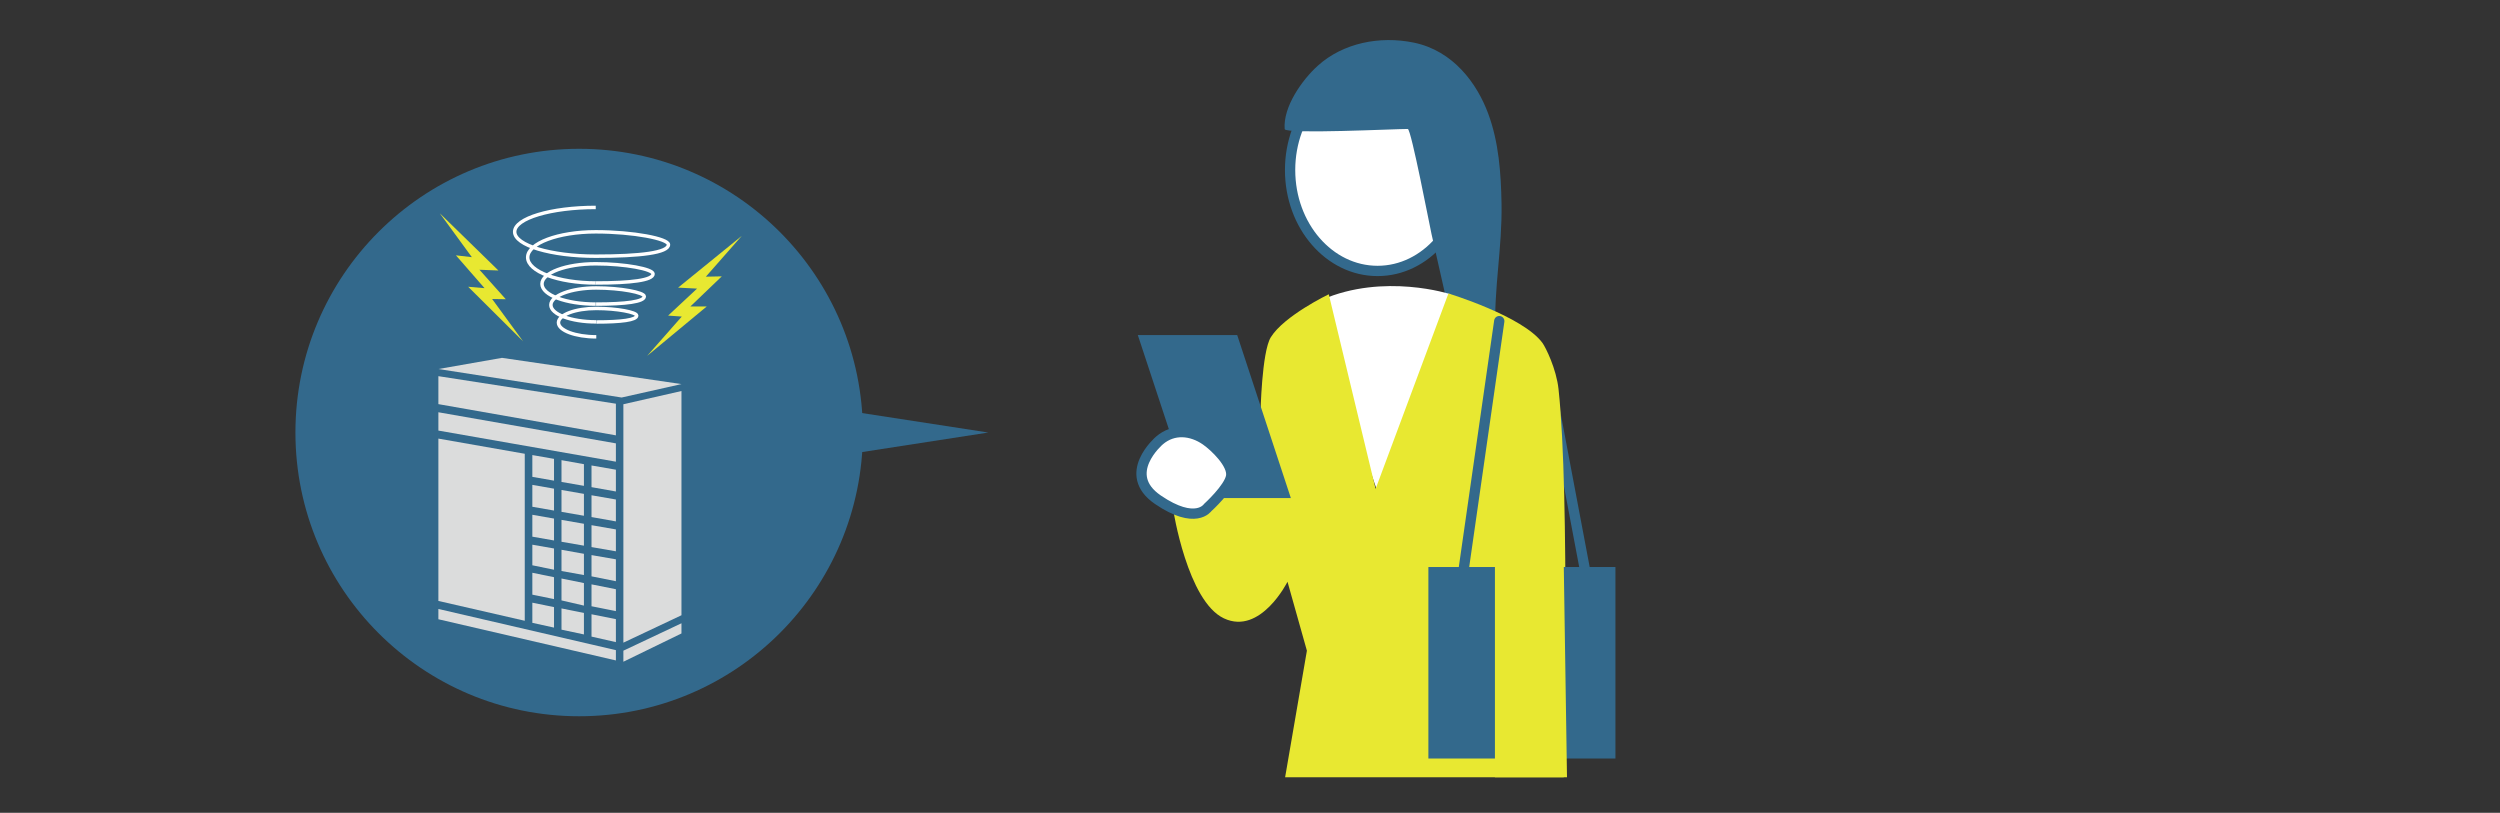 <?xml version="1.0" encoding="UTF-8"?><svg id="b" xmlns="http://www.w3.org/2000/svg" viewBox="0 0 230.68 75"><rect x="0" y="0" width="230.68" height="75" fill="#333333" stroke="none"/><defs><style>.d,.e,.f{fill:none;}.g,.h,.i{fill:#fff;}.j{fill:#e8e831;}.k{fill:#33698c;}.l{fill:#dbdcdc;}.e{stroke:#fff;stroke-width:.32px;}.e,.h{stroke-miterlimit:10;}.h,.i,.f{stroke:#33698c;stroke-width:.95px;}.i,.f{stroke-linecap:round;stroke-linejoin:round;}</style></defs><g id="c"><g><g><ellipse class="h" cx="127.11" cy="15.69" rx="8.07" ry="9.31"/><path class="k" d="M118.54,11.91c.04,.49,10.35-.02,11.36-.01,.31,0,2.03,9,2.19,9.7,.52,2.31,1.05,4.63,1.57,6.94l4.32,2.13c-.15-4.06,.64-7.78,.57-11.86-.05-2.83-.25-5.7-1.24-8.35-1.02-2.74-3.2-5.78-6.87-6.53-3.12-.64-6.52,.03-8.85,2.14-1.44,1.3-3.21,3.79-3.05,5.84Z"/><path class="g" d="M133.84,27.15s-6.12-2-11.9,.52c.88,6.12,6.21,20.64,6.21,20.64l5.69-21.16Z"/><line class="f" x1="146.37" y1="53.22" x2="142.87" y2="34.7"/><path class="j" d="M122.61,27.16l4.32,17.95,6.72-18.03s6.88,2.09,8.68,4.57c.29,.4,1.28,2.38,1.48,4.27,1.06,9.77,.48,35.8,.48,35.8h-25.71l2.01-11.68-1.79-6.36s-2.48,4.96-5.86,3.38c-3.38-1.58-4.69-10.04-4.69-10.04,0,0,2.43,.8,2.88,.12,.45-.68,1.35-1.35,1.35-1.35l5.86-.9-2.03-6.77s.11-5.64,.95-7c1.22-1.98,5.33-3.96,5.33-3.96Z"/><line class="f" x1="135.07" y1="52.43" x2="138.34" y2="29.63"/><polygon class="k" points="109.95 45.96 119.11 45.96 114.16 30.92 104.99 30.92 109.95 45.96"/><path class="i" d="M107,40.63c1.28-1.09,2.93-.93,4.26-.01,.81,.56,2.53,2.19,2.34,3.32-.18,1.1-2.17,2.9-2.17,2.9,0,0-1.1,1.65-4.59-.73-3.46-2.37,.1-5.43,.15-5.47Z"/><rect class="k" x="131.8" y="52.32" width="17.26" height="17.67"/><polygon class="j" points="144.14 42.17 137.94 44.31 137.94 71.72 144.59 71.72 144.14 42.17"/></g><g><g><circle class="k" cx="53.44" cy="39.91" r="26.18"/><polygon class="k" points="73.81 37.23 91.19 39.91 73.81 42.6 73.81 37.23 73.81 37.23"/></g><polygon class="j" points="65.13 25.53 68.44 21.77 62.57 26.54 64.32 26.63 61.65 29.12 62.91 29.21 59.71 32.84 65.21 28.28 63.7 28.28 66.6 25.5 65.13 25.53"/><polygon class="j" points="43.54 23.73 40.58 19.68 45.99 24.96 44.24 24.89 46.67 27.61 45.41 27.59 48.27 31.5 43.2 26.46 44.71 26.59 42.07 23.56 43.54 23.73"/><g><path class="e" d="M54.97,26.11c-3.47,0-6.28-1.06-6.28-2.36s2.81-2.36,6.28-2.36,6.7,.63,6.71,1.18c0,.75-2.58,1.07-6.71,1.07s-7.48-1-7.48-2.25,3.35-2.25,7.48-2.25"/><path class="e" d="M54.97,28.06c-2.74,0-4.96-.83-4.96-1.86s2.22-1.86,4.96-1.86,5.28,.49,5.29,.93c0,.59-2.04,.84-5.29,.84"/><path class="e" d="M55,29.7c-2.3,0-4.17-.7-4.17-1.56s1.87-1.57,4.17-1.57,4.44,.42,4.45,.78c0,.49-1.71,.71-4.45,.71"/><path class="e" d="M55.02,31.08c-1.93,0-3.49-.59-3.49-1.31s1.56-1.31,3.49-1.31,3.72,.35,3.73,.66c0,.41-1.44,.59-3.73,.59"/></g><g><polygon class="l" points="51.81 52.69 53.88 53.06 53.88 51.1 51.81 50.73 51.81 52.69"/><polygon class="l" points="51.81 49.99 53.88 50.35 53.88 48.33 51.81 47.97 51.81 49.99"/><polygon class="l" points="53.88 42.83 51.81 42.46 51.81 44.47 53.88 44.83 53.88 42.83"/><polygon class="l" points="49.12 57.47 51.12 57.91 51.12 56.02 49.12 55.61 49.12 57.47"/><polygon class="l" points="51.81 47.23 53.88 47.59 53.88 45.57 51.81 45.21 51.81 47.23"/><polygon class="l" points="51.12 42.34 49.12 41.99 49.12 44 51.12 44.35 51.12 42.34"/><polygon class="l" points="49.12 46.76 51.12 47.11 51.12 45.09 49.12 44.74 49.12 46.76"/><polygon class="l" points="49.12 54.87 51.12 55.28 51.12 53.26 49.12 52.85 49.12 54.87"/><polygon class="l" points="49.12 49.52 51.12 49.87 51.12 47.85 49.12 47.5 49.12 49.52"/><polygon class="l" points="49.12 52.16 51.12 52.57 51.12 50.61 49.12 50.26 49.12 52.16"/><polygon class="l" points="56.83 51.61 54.58 51.22 54.58 53.18 56.83 53.63 56.83 51.61"/><polygon class="l" points="56.83 40.91 40.45 38.04 40.45 39.73 56.83 42.6 56.83 40.91"/><polygon class="l" points="56.83 43.34 54.58 42.95 54.58 44.95 56.83 45.35 56.83 43.34"/><polygon class="l" points="40.45 55.45 48.42 57.28 48.42 41.87 40.45 40.47 40.45 55.45"/><polygon class="l" points="56.83 46.09 54.58 45.7 54.58 47.71 56.83 48.11 56.83 46.09"/><polygon class="l" points="51.81 55.4 53.88 55.88 53.88 53.8 51.81 53.38 51.81 55.4"/><polygon class="l" points="40.45 57.14 56.83 60.94 56.83 59.99 40.45 56.19 40.45 57.14"/><polygon class="l" points="57.52 59.3 62.88 56.77 62.88 36.08 57.52 37.3 57.52 59.3"/><polygon class="l" points="57.52 61.06 62.88 58.45 62.88 57.51 57.52 60.04 57.52 61.06"/><polygon class="l" points="51.81 58.1 53.88 58.54 53.88 56.56 51.81 56.14 51.81 58.1"/><polygon class="l" points="56.83 57.13 54.58 56.68 54.58 58.74 56.83 59.25 56.83 57.13"/><polygon class="l" points="56.83 48.85 54.58 48.46 54.58 50.48 56.83 50.87 56.83 48.85"/><polygon class="l" points="56.83 54.37 54.58 53.92 54.58 55.94 56.83 56.39 56.83 54.37"/><polygon class="l" points="40.45 37.29 56.83 40.17 56.83 37.25 40.45 34.71 40.45 37.29"/><polygon class="l" points="40.45 34.05 57.36 36.68 62.88 35.44 46.32 33.02 40.45 34.05"/></g></g><rect class="d" width="230.68" height="75"/></g></g></svg>